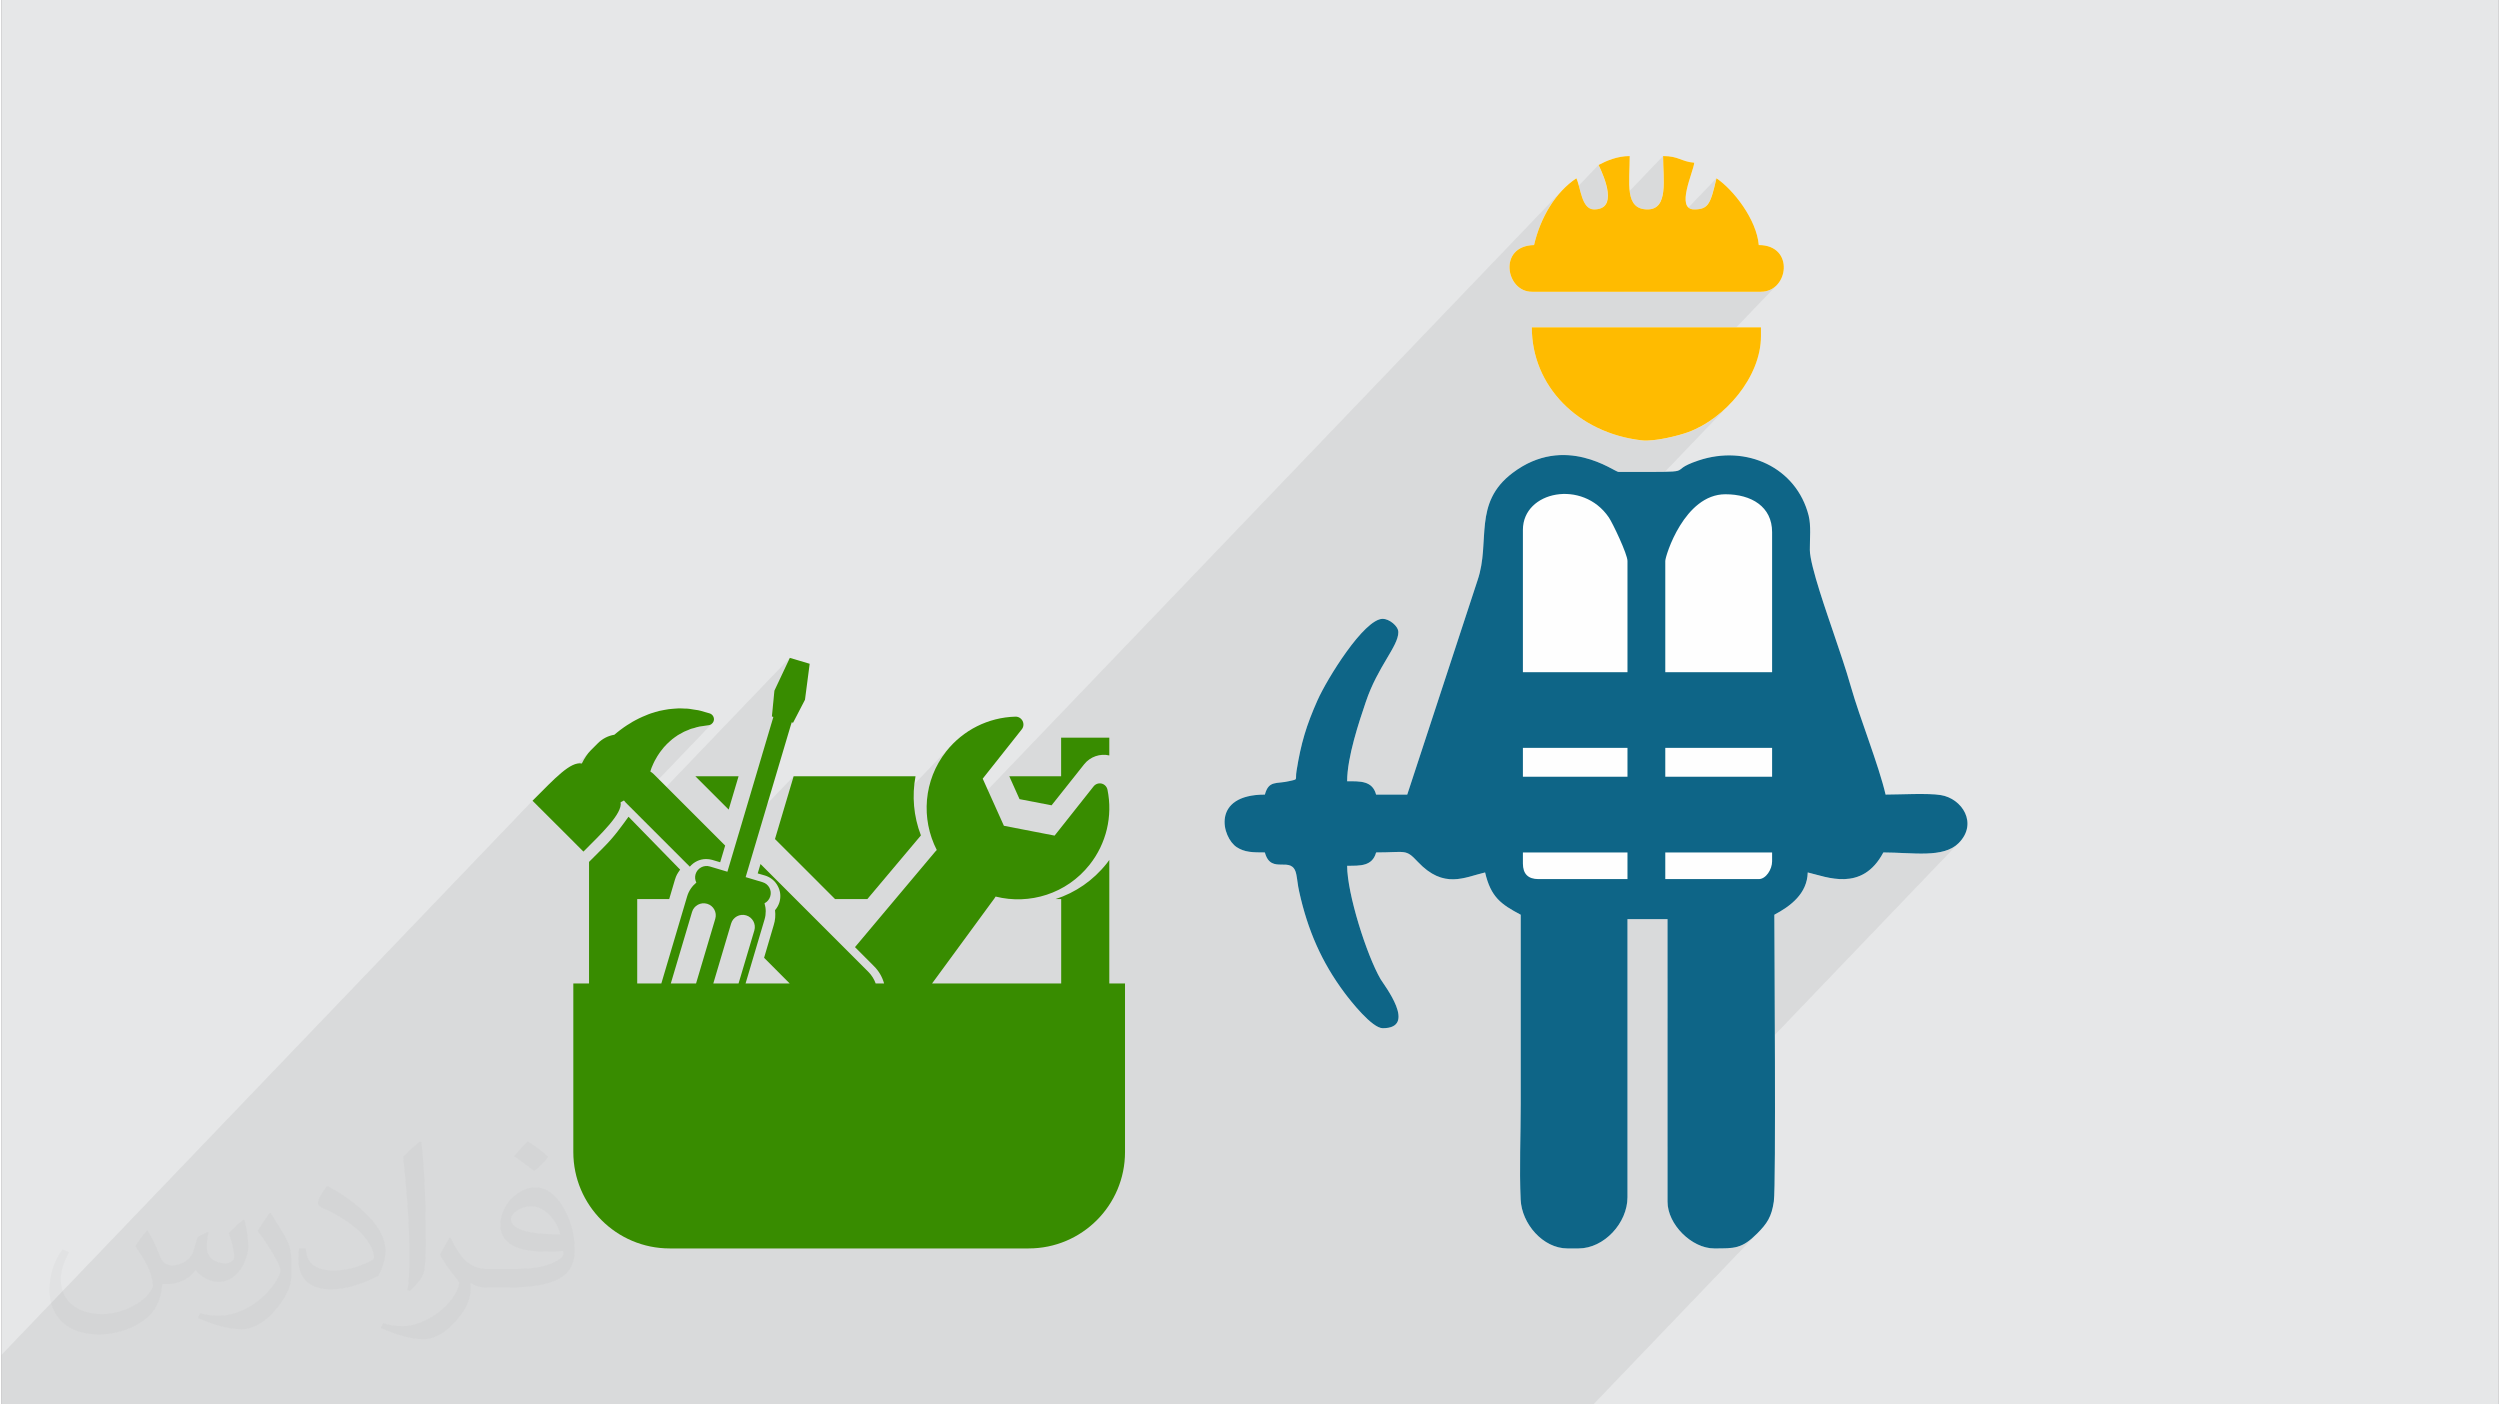 <?xml version="1.0" encoding="UTF-8"?>
<!DOCTYPE svg PUBLIC "-//W3C//DTD SVG 1.0//EN" "http://www.w3.org/TR/2001/REC-SVG-20010904/DTD/svg10.dtd">
<!-- Creator: CorelDRAW 2017 -->
<svg xmlns="http://www.w3.org/2000/svg" xml:space="preserve" width="356px" height="200px" version="1.0" shape-rendering="geometricPrecision" text-rendering="geometricPrecision" image-rendering="optimizeQuality" fill-rule="evenodd" clip-rule="evenodd"
viewBox="0 0 35600 20025"
 xmlns:xlink="http://www.w3.org/1999/xlink">
 <rect x="0" y="0" width="35600" height="20025" fill="#808080" stroke="none"/>
 <g id="Layer_x0020_1">
  <g id="_2256240003424">
   <path fill="#E6E7E8" d="M0 0l35600 0 0 20025 -35600 0 0 -20025z"/>
   <path fill="#373435" fill-opacity="0.078" d="M11293 11068l-783 816 332 -1116 443 -463 -20 -6 -411 429 150 -506 -21 -6 36 -369 220 -467 -2154 2248 -108 -108 1154 -1205 -5 5 -5 4 -6 4 -6 3 -6 3 -7 3 -6 2 -8 1 -130 19 -4 1 -5 1 -5 1 -5 1 -5 2 -6 1 -6 2 -6 1 -4 2 -4 1 -4 1 -5 1 -4 2 -4 1 -3 1 -4 1 -49 13 -3 1 -2 1 -3 1 -2 1 -3 1 -2 1 -2 1 -3 1 -2 1 -2 1 -3 1 -2 1 -2 1 -3 1 -2 1 -2 1 -4 1 -4 2 -4 2 -4 1 -4 2 -4 2 -4 1 -4 2 -7 3 -8 3 -8 3 -7 4 -8 3 -7 4 -7 4 -7 5 -4 2 -3 2 -4 1 -3 2 -3 2 -4 2 -3 2 -4 2 -8 4 -8 5 -8 5 -8 5 -8 5 -8 5 -7 4 -6 6 -1 0 0 0 -1 1 0 0 0 0 -1 1 0 0 -1 0 -44 33 -3 2 -4 3 -3 3 -3 2 -3 3 -3 3 -3 3 -2 2 -3 2 -2 2 -2 2 -2 2 -3 2 -2 2 -3 2 -2 3 -9 7 -8 8 -8 7 -8 8 -7 9 -1327 1383 -484 -483 604 -630 13 -27 15 -27 15 -25 16 -25 17 -23 16 -22 18 -20 -740 772 -73 -72 -7570 7900 0 148 0 54 0 506 463 0 1 0 0 0 2 0 3 0 4 0 13 0 1 0 24 0 13 0 32 0 19 0 11 0 12 0 1 0 23 0 12 0 24 0 19 0 13 0 52 0 7 0 53 0 25 0 82 0 54 0 10 0 66 0 227 0 43 0 275 0 27 0 334 0 26 0 187 0 81 0 161 0 65 0 127 0 22 0 9 0 3 0 24 0 41 0 19 0 62 0 4 0 57 0 5 0 232 0 20 0 129 0 83 0 134 0 89 0 16 0 113 0 4 0 147 0 129 0 47 0 49 0 13 0 107 0 79 0 26 0 20 0 186 0 77 0 7 0 158 0 53 0 13 0 211 0 459 0 45 0 179 0 95 0 5 0 21 0 51 0 3 0 81 0 78 0 12 0 235 0 205 0 28 0 47 0 92 0 17 0 54 0 99 0 44 0 97 0 175 0 22 0 0 0 110 0 0 0 7 0 153 0 304 0 233 0 192 0 24 0 56 0 152 0 10 0 9 0 424 0 55 0 288 0 209 0 5 0 201 0 68 0 55 0 62 0 42 0 21 0 79 0 24 0 89 0 21 0 192 0 260 0 291 0 213 0 244 0 275 0 195 0 22 0 116 0 59 0 171 0 48 0 94 0 315 0 208 0 59 0 319 0 17 0 62 0 349 0 191 0 166 0 266 0 152 0 250 0 55 0 64 0 65 0 15 0 218 0 177 0 94 0 765 0 175 0 364 0 8 0 117 0 454 0 430 0 324 0 58 0 548 0 102 0 98 0 177 0 428 0 50 0 857 0 39 0 119 0 268 0 363 0 1304 0 408 0 2336 -2438 -77 72 -69 53 -66 38 -67 25 -69 15 -77 7 -86 3 -101 0 -121 -15 -119 -44 -112 -67 -102 -86 -86 -102 -67 -112 -43 -119 -16 -121 0 -782 4150 -4331 -91 68 -110 45 -124 25 -136 10 -146 0 -152 -6 -156 -6 -158 -3 -299 312 -105 46 -148 22 -148 -7 -140 -26 -128 -33 -110 -29 -1999 2085 0 -572 1406 -1467 -32 26 -36 17 -37 6 -1208 0 1398 -1459 -1429 0 1429 -1491 -1523 0 0 -1586 13 -61 39 -118 65 -153 93 -171 119 -166 -2161 2255 -198 0 0 -744 2913 -3040 -86 78 -90 73 -93 65 -96 58 -97 49 -99 40 -58 19 -73 22 -86 22 -92 20 -95 18 -93 12 -88 5 -76 -3 -167 -26 2105 -2196 -101 75 -134 29 -1952 0 1169 -1219 35 -42 31 -58 27 -77 27 -99 29 -123 -1550 1618 -465 0 1194 -1246 41 -81 21 -102 7 -119 -1 -128 -5 -131 -3 -128 -1854 1935 -18 0 -115 -26 1170 -1220 27 -78 0 -95 -20 -104 -33 -105 -40 -98 -37 -82 -835 871 7 -19 62 -136 72 -127 82 -117 90 -107 -8945 9335 -8 -17 -34 -87 -27 -88 -20 -89 -15 -91 -8 -92 -2 -91 5 -92 11 -92 18 -91 25 -90 31 -89 38 -86 44 -85 51 -82 58 -79 96 -107 -1908 1990 -631 -631 266 -895z"/>
   <g>
    <g>
     <path fill="#FEFEFE" d="M20042 11329l-444 0c-53,-199 -228,-190 -413,-190 0,-343 170,-848 266,-1131 170,-507 464,-792 464,-995 0,-89 -132,-190 -222,-190 -268,0 -798,862 -931,1162 -159,358 -235,610 -298,1003 -24,145 32,116 -105,149 -180,44 -291,-17 -347,192 -773,0 -610,614 -401,750 112,73 226,75 401,75 89,334 390,24 448,312 17,84 19,147 41,245 121,550 320,1007 648,1446 86,115 391,503 544,503 500,0 17,-618 -31,-699 -200,-345 -477,-1221 -477,-1617 185,0 360,8 413,-190 431,0 417,-55 595,134 371,394 667,219 959,151 82,352 226,454 508,603 0,899 0,1797 0,2696 0,441 -21,931 -1,1365 15,343 317,697 667,697l158 0c365,0 698,-364 698,-730l0 -3965 571 0 0 4029c0,322 344,666 666,666 289,0 395,5 612,-213 140,-141 206,-236 238,-460 32,-230 7,-3675 7,-4085 226,-120 469,-298 476,-603 267,62 775,287 1078,-285 420,0 855,85 1073,-133 280,-280 51,-637 -255,-685 -183,-30 -580,-7 -786,-7 -98,-422 -369,-1095 -494,-1536 -81,-283 -157,-496 -248,-768 -77,-232 -337,-958 -338,-1184 -1,-160 19,-346 -17,-490 -174,-685 -886,-1016 -1572,-785 -513,172 109,163 -1138,163 -60,0 -763,-551 -1510,13 -573,432 -312,978 -500,1530l-1003 3057zm2728 -8977c92,191 277,634 -64,634 -181,0 -190,-312 -253,-444 -294,197 -510,551 -603,952 -517,11 -404,666 -32,666l3267 0c396,0 483,-666 -31,-666 -31,-366 -363,-791 -603,-952 -84,361 -113,444 -317,444 -272,0 -12,-529 0,-666 -188,-16 -220,-95 -444,-95 0,333 80,761 -222,761 -332,0 -254,-380 -254,-761 -176,0 -329,66 -444,127zm2315 2442l0 -127 -3267 0c0,837 656,1505 1564,1611 186,22 532,-68 661,-115 527,-190 1042,-788 1042,-1369z"/>
     <g>
      <path fill="#0E6587" d="M21691 12312l0 -158 1491 0 0 380 -1269 0c-148,0 -222,-74 -222,-222zm3363 222l-1333 0 0 -380 1523 0 0 127c0,115 -88,253 -190,253zm-1333 -1871l1523 0 0 412 -1523 0 0 -412zm-2030 0l1491 0 0 412 -1491 0 0 -412zm2030 -2665c0,-72 272,-951 857,-951 370,0 666,176 666,539l0 1998 -1523 0 0 -1586zm-2030 -444c0,-554 853,-724 1225,-177 55,81 266,524 266,621l0 1586 -1491 0 0 -2030zm-1649 3775l-444 0c-53,-199 -228,-190 -413,-190 0,-343 170,-848 266,-1131 170,-507 464,-792 464,-995 0,-89 -132,-190 -222,-190 -268,0 -798,862 -931,1162 -159,358 -235,610 -298,1003 -24,145 32,116 -105,149 -180,44 -291,-17 -347,192 -773,0 -610,614 -401,750 112,73 226,75 401,75 89,334 390,24 448,312 17,84 19,147 41,245 121,550 320,1007 648,1446 86,115 391,503 544,503 500,0 17,-618 -31,-699 -200,-345 -477,-1221 -477,-1617 185,0 360,8 413,-190 431,0 417,-55 595,134 371,394 667,219 959,151 82,352 226,454 508,603 0,899 0,1797 0,2696 0,441 -21,931 -1,1365 15,343 317,697 667,697l158 0c365,0 698,-364 698,-730l0 -3965 571 0 0 4029c0,322 344,666 666,666 289,0 395,5 612,-213 140,-141 206,-236 238,-460 32,-230 7,-3675 7,-4085 226,-120 469,-298 476,-603 267,62 775,287 1078,-285 420,0 855,85 1073,-133 280,-280 51,-637 -255,-685 -183,-30 -580,-7 -786,-7 -98,-422 -369,-1095 -494,-1536 -81,-283 -157,-496 -248,-768 -77,-232 -337,-958 -338,-1184 -1,-160 19,-346 -17,-490 -174,-685 -886,-1016 -1572,-785 -513,172 109,163 -1138,163 -60,0 -763,-551 -1510,13 -573,432 -312,978 -500,1530l-1003 3057z"/>
      <path fill="#FFBB00" d="M22770 2352c92,191 277,634 -64,634 -181,0 -190,-312 -253,-444 -294,197 -510,551 -603,952 -517,11 -404,666 -32,666l3267 0c396,0 483,-666 -31,-666 -31,-366 -363,-791 -603,-952 -84,361 -113,444 -317,444 -272,0 -12,-529 0,-666 -188,-16 -220,-95 -444,-95 0,333 80,761 -222,761 -332,0 -254,-380 -254,-761 -176,0 -329,66 -444,127z"/>
      <path fill="#FFBB00" d="M25085 4794l0 -127 -3267 0c0,837 656,1505 1564,1611 186,22 532,-68 661,-115 527,-190 1042,-788 1042,-1369z"/>
     </g>
    </g>
    <path fill="#388C00" fill-rule="nonzero" d="M8826 11439c16,-8 32,-17 48,-26 8,11 16,21 26,31l913 913c57,-67 141,-109 232,-109 29,0 59,4 87,12l114 34 71 -238 -1015 -1015c-16,-16 -33,-29 -52,-41l3 -10c2,-10 5,-17 8,-25 2,-6 5,-13 7,-20 3,-6 6,-14 9,-21 5,-12 10,-26 17,-39l19 -39 22 -38c9,-18 19,-33 31,-51 7,-9 13,-18 19,-28 6,-8 12,-16 18,-24 15,-19 29,-38 43,-54l11 -11c20,-22 40,-44 63,-63 7,-6 12,-12 19,-17 7,-7 15,-15 24,-21l44 -33c2,0 3,-1 4,-2 17,-14 39,-27 61,-39 10,-5 18,-10 28,-15 19,-13 38,-20 59,-29 11,-4 21,-9 32,-13 6,-3 12,-5 18,-8 6,-3 13,-6 20,-8l49 -13c10,-3 21,-6 32,-10 16,-4 32,-8 42,-10l130 -19c20,-3 37,-12 49,-25 15,-14 24,-33 26,-55 2,-40 -23,-77 -63,-89l-129 -37c-22,-7 -46,-10 -69,-13 -10,-2 -20,-3 -32,-5l-56 -9c-18,-3 -34,-3 -49,-4 -6,0 -12,0 -18,0 -14,-1 -25,-1 -37,-2 -32,-1 -70,-2 -109,3l-25 2c-38,3 -81,7 -125,17l-70 14c-21,5 -39,11 -57,16l-22 7c-51,14 -98,34 -144,54l-6 2c-40,17 -76,36 -111,54l-29 16c-2,1 -4,2 -6,3 -11,7 -22,14 -33,21 -30,18 -62,37 -91,58l-48 35c-1,0 -6,4 -7,5l-48 38c-13,10 -24,20 -36,30 -86,14 -168,54 -235,121l-102 102c-47,47 -91,113 -127,187 -161,-31 -379,206 -703,531l726 725c248,-249 561,-543 530,-703z"/>
    <path fill="#388C00" fill-rule="nonzero" d="M14514 11394l457 88 466 -587c85,-106 226,-155 357,-124l0 -253 -687 0 0 550 -739 0 146 326z"/>
    <path fill="#388C00" fill-rule="nonzero" d="M10367 11543l141 -475 -616 0 475 475z"/>
    <path fill="#388C00" fill-rule="nonzero" d="M15794 14022l0 -1761c-12,17 -24,34 -37,50 -192,242 -445,416 -730,508l81 0 0 1203 -1841 0 862 -1176c16,-20 31,-41 44,-63 482,121 1012,-39 1340,-454 239,-302 332,-692 255,-1069 -9,-44 -42,-78 -84,-88 -42,-10 -87,6 -114,40l-556 702 -723 -140 -302 -672 556 -702c28,-34 32,-81 13,-120 -20,-39 -60,-64 -104,-62 -386,11 -744,191 -984,493 -327,414 -363,967 -136,1408 -17,17 -33,37 -50,57l-1116 1328 270 271c70,69 119,154 145,247l-120 0c-22,-61 -57,-118 -106,-167l-1536 -1536 -40 134 104 30c78,24 143,76 181,148 40,72 48,154 25,233 -13,42 -34,80 -63,113 9,72 3,145 -19,214l-137 465 365 366 -629 0 271 -914c23,-78 21,-157 -1,-229 38,-20 69,-54 82,-99 26,-86 -23,-177 -110,-202l-241 -72 656 -2207 20 6 170 -328 67 -513 -283 -84 -220 467 -36 369 21 6 -655 2207 -251 -75c-86,-26 -177,24 -203,110 -12,41 -7,84 11,120 -60,49 -107,116 -131,196l-368 1242 -344 0 0 -1203 456 0 81 -274c21,-69 35,-88 75,-146l-736 -754c-101,138 -201,283 -356,437l-207 207 0 1733 -224 0 0 2404c0,758 616,1374 1374,1374l5118 0c759,0 1374,-615 1374,-1374l0 -2404 -224 0zm-5392 -855c27,-91 123,-143 214,-116 91,27 144,123 117,215l-225 756 -360 0 254 -855zm-557 -165c27,-91 123,-143 215,-116 92,27 143,123 116,214l-274 922 -360 0 303 -1020z"/>
    <path fill="#388C00" fill-rule="nonzero" d="M11293 11068l-266 895 857 856 460 0 764 -908c-105,-272 -129,-564 -77,-843l-1738 0z"/>
   </g>
   <path fill="#373435" fill-opacity="0.031" d="M2082 17547c68,103 112,202 155,312 32,64 49,183 199,183 44,0 107,-14 163,-45 63,-33 111,-83 136,-159l60 -202 146 -72 10 10c-20,76 -25,149 -25,206 0,169 146,233 262,233 68,0 129,-33 129,-95 0,-80 -34,-216 -78,-338 68,-68 136,-136 214,-191l12 6c34,144 53,286 53,381 0,93 -41,196 -75,264 -70,132 -194,237 -344,237 -114,0 -241,-57 -328,-163l-5 0c-82,102 -209,194 -412,194l-63 0c-10,134 -39,229 -83,314 -121,237 -480,404 -818,404 -470,0 -706,-272 -706,-633 0,-223 73,-431 185,-578l92 38c-70,134 -117,261 -117,385 0,338 275,499 592,499 294,0 658,-187 724,-404 -25,-237 -114,-349 -250,-565 41,-72 94,-144 160,-221l12 0zm5421 -1274c99,62 196,136 291,220 -53,75 -119,143 -201,203 -95,-77 -190,-143 -287,-213 66,-74 131,-146 197,-210zm51 926c-160,0 -291,105 -291,183 0,167 320,219 703,217 -48,-196 -216,-400 -412,-400zm-359 895c208,0 390,-6 529,-41 155,-40 286,-118 286,-172 0,-14 0,-31 -5,-45 -87,8 -187,8 -274,8 -282,0 -498,-64 -583,-222 -21,-44 -36,-93 -36,-149 0,-153 66,-303 182,-406 97,-85 204,-138 313,-138 197,0 354,158 464,408 60,136 101,293 101,491 0,132 -36,243 -118,326 -153,148 -435,204 -867,204l-196 0 0 0 -51 0c-107,0 -184,-19 -245,-66l-10 0c3,25 5,49 5,72 0,97 -32,221 -97,320 -192,286 -400,410 -580,410 -182,0 -405,-70 -606,-161l36 -70c65,27 155,45 279,45 325,0 752,-313 805,-618 -12,-25 -34,-58 -65,-93 -95,-113 -155,-208 -211,-307 48,-95 92,-171 133,-240l17 -2c139,283 265,446 546,446l44 0 0 0 204 0zm-1408 299c24,-130 26,-276 26,-413l0 -202c0,-377 -48,-926 -87,-1283 68,-74 163,-160 238,-218l22 6c51,450 63,971 63,1452 0,126 -5,249 -17,340 -7,114 -73,200 -214,332l-31 -14zm-1449 -596c7,177 94,317 398,317 189,0 349,-49 526,-134 32,-14 49,-33 49,-49 0,-111 -85,-258 -228,-392 -139,-126 -323,-237 -495,-311 -59,-25 -78,-52 -78,-77 0,-51 68,-158 124,-235l19 -2c197,103 417,256 580,427 148,157 240,316 240,489 0,128 -39,249 -102,361 -216,109 -446,192 -674,192 -277,0 -466,-130 -466,-436 0,-33 0,-84 12,-150l95 0zm-501 -503l172 278c63,103 122,215 122,392l0 227c0,183 -117,379 -306,573 -148,132 -279,188 -400,188 -180,0 -386,-56 -624,-159l27 -70c75,20 162,37 269,37 342,-2 692,-252 852,-557 19,-35 26,-68 26,-91 0,-35 -19,-74 -34,-109 -87,-165 -184,-315 -291,-454 56,-88 112,-173 173,-257l14 2z"/>
  </g>
 </g>
</svg>
